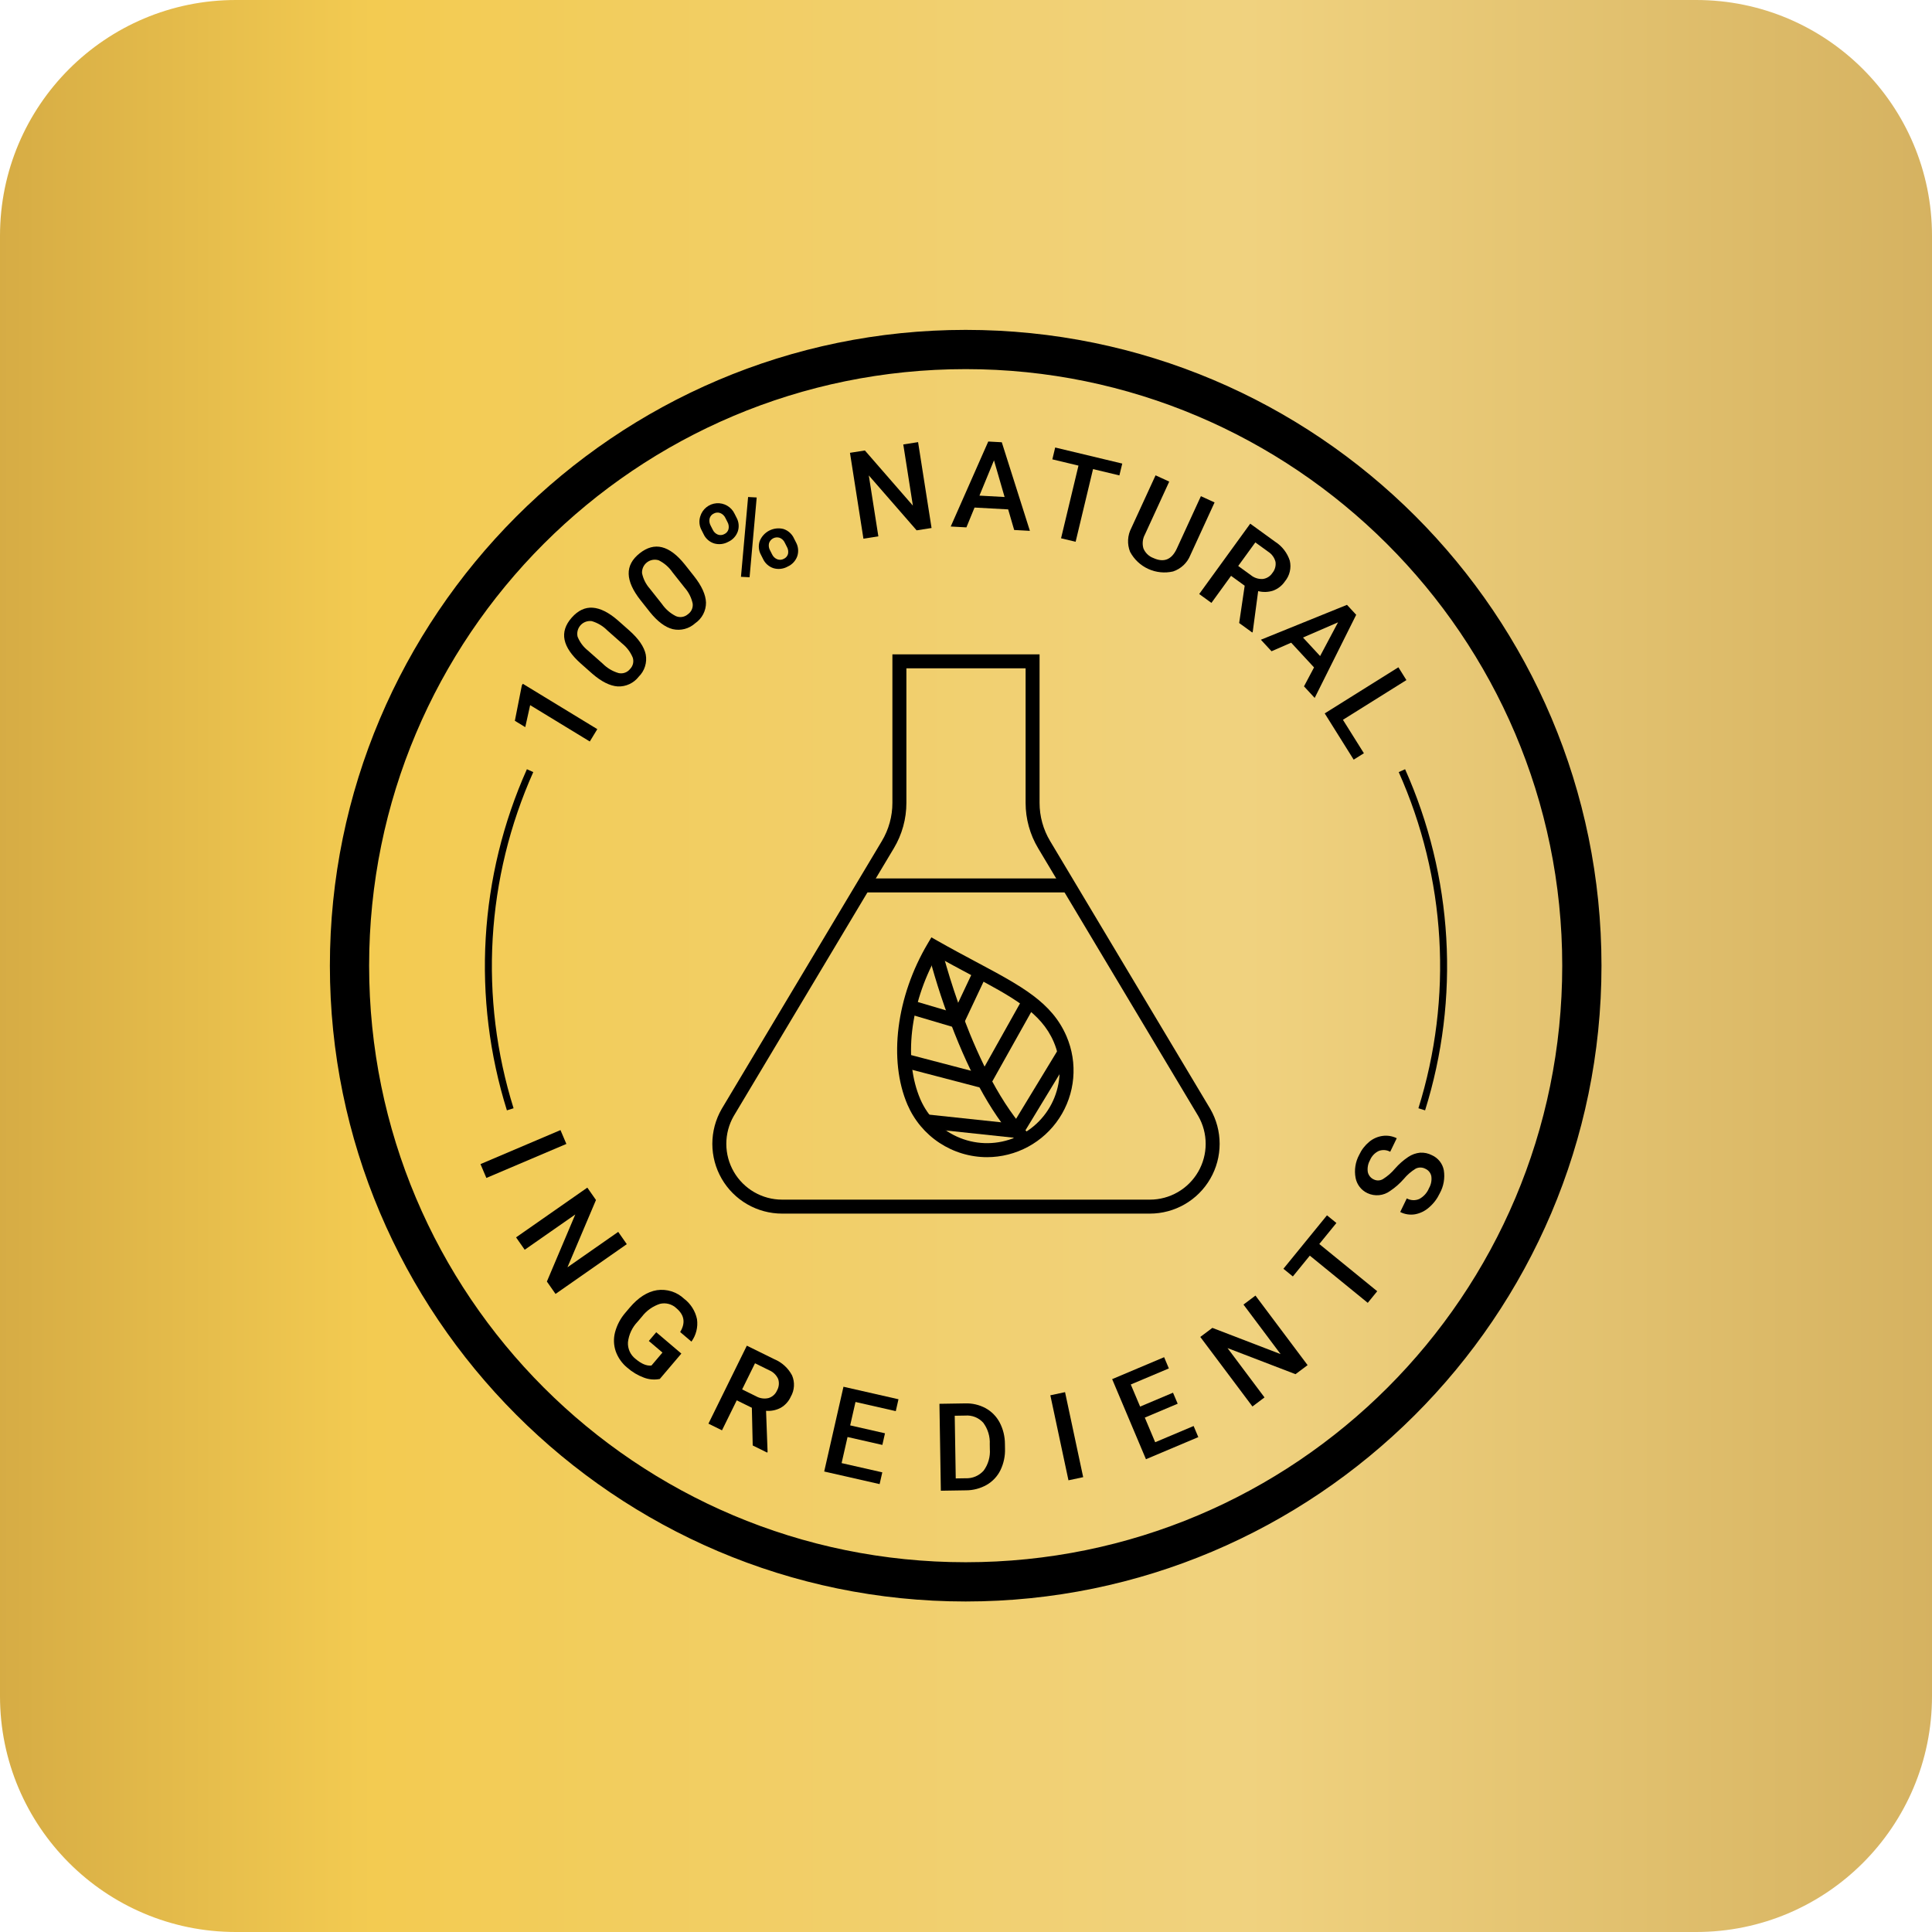 <svg version="1.0" preserveAspectRatio="xMidYMid meet" height="2048" viewBox="0 0 1536 1536" zoomAndPan="magnify" width="2048" xmlns:xlink="http://www.w3.org/1999/xlink" xmlns="http://www.w3.org/2000/svg"><defs><clipPath id="102323eee8"><path clip-rule="nonzero" d="M 240 0 L 1296 0 C 1428.547 0 1536 107.453 1536 240 L 1536 1296 C 1536 1428.547 1428.547 1536 1296 1536 L 240 1536 C 107.453 1536 0 1428.547 0 1296 L 0 240 C 0 107.453 107.453 0 240 0 Z M 240 0"></path></clipPath><clipPath id="1335e0e6bd"><path clip-rule="nonzero" d="M 0 0 L 1536 0 L 1536 1536 L 0 1536 Z M 0 0"></path></clipPath><clipPath id="03de72880f"><path clip-rule="nonzero" d="M 240 0 L 1296 0 C 1428.547 0 1536 107.453 1536 240 L 1536 1296 C 1536 1428.547 1428.547 1536 1296 1536 L 240 1536 C 107.453 1536 0 1428.547 0 1296 L 0 240 C 0 107.453 107.453 0 240 0 Z M 240 0"></path></clipPath><clipPath id="265f1bfd88"><rect height="1536" y="0" width="1536" x="0"></rect></clipPath><clipPath id="4af0a266b8"><path clip-rule="nonzero" d="M 0 187.5 L 0 1348.5 C 0 1452.055 83.945 1536 187.5 1536 L 1348.5 1536 C 1452.055 1536 1536 1452.055 1536 1348.5 L 1536 187.5 C 1536 83.945 1452.055 0 1348.5 0 L 187.5 0 C 83.945 0 0 83.945 0 187.5 Z M 0 187.5"></path></clipPath><linearGradient id="f4a7f02b1b" y2="119.715" gradientUnits="userSpaceOnUse" x2="358.55" y1="119.715" gradientTransform="matrix(6.416, 0, 0, 6.416, -764.471, -0)" x1="119.15"><stop offset="0" stop-color="rgb(83.934%, 67.448%, 26.828%)" stop-opacity="1"></stop><stop offset="0.004" stop-color="rgb(84.166%, 67.697%, 26.929%)" stop-opacity="1"></stop><stop offset="0.008" stop-color="rgb(84.398%, 67.946%, 27.029%)" stop-opacity="1"></stop><stop offset="0.012" stop-color="rgb(84.63%, 68.195%, 27.13%)" stop-opacity="1"></stop><stop offset="0.016" stop-color="rgb(84.862%, 68.443%, 27.231%)" stop-opacity="1"></stop><stop offset="0.02" stop-color="rgb(85.094%, 68.69%, 27.332%)" stop-opacity="1"></stop><stop offset="0.023" stop-color="rgb(85.326%, 68.939%, 27.432%)" stop-opacity="1"></stop><stop offset="0.027" stop-color="rgb(85.558%, 69.188%, 27.533%)" stop-opacity="1"></stop><stop offset="0.031" stop-color="rgb(85.789%, 69.437%, 27.634%)" stop-opacity="1"></stop><stop offset="0.035" stop-color="rgb(86.021%, 69.684%, 27.734%)" stop-opacity="1"></stop><stop offset="0.039" stop-color="rgb(86.253%, 69.933%, 27.835%)" stop-opacity="1"></stop><stop offset="0.043" stop-color="rgb(86.485%, 70.181%, 27.936%)" stop-opacity="1"></stop><stop offset="0.047" stop-color="rgb(86.717%, 70.43%, 28.036%)" stop-opacity="1"></stop><stop offset="0.051" stop-color="rgb(86.949%, 70.679%, 28.137%)" stop-opacity="1"></stop><stop offset="0.055" stop-color="rgb(87.181%, 70.927%, 28.238%)" stop-opacity="1"></stop><stop offset="0.059" stop-color="rgb(87.413%, 71.175%, 28.339%)" stop-opacity="1"></stop><stop offset="0.062" stop-color="rgb(87.645%, 71.423%, 28.439%)" stop-opacity="1"></stop><stop offset="0.066" stop-color="rgb(87.877%, 71.672%, 28.54%)" stop-opacity="1"></stop><stop offset="0.07" stop-color="rgb(88.109%, 71.921%, 28.641%)" stop-opacity="1"></stop><stop offset="0.074" stop-color="rgb(88.341%, 72.169%, 28.741%)" stop-opacity="1"></stop><stop offset="0.078" stop-color="rgb(88.573%, 72.418%, 28.842%)" stop-opacity="1"></stop><stop offset="0.082" stop-color="rgb(88.805%, 72.665%, 28.943%)" stop-opacity="1"></stop><stop offset="0.086" stop-color="rgb(89.037%, 72.914%, 29.044%)" stop-opacity="1"></stop><stop offset="0.09" stop-color="rgb(89.268%, 73.163%, 29.144%)" stop-opacity="1"></stop><stop offset="0.094" stop-color="rgb(89.502%, 73.412%, 29.245%)" stop-opacity="1"></stop><stop offset="0.098" stop-color="rgb(89.734%, 73.659%, 29.346%)" stop-opacity="1"></stop><stop offset="0.102" stop-color="rgb(89.966%, 73.907%, 29.446%)" stop-opacity="1"></stop><stop offset="0.105" stop-color="rgb(90.198%, 74.156%, 29.547%)" stop-opacity="1"></stop><stop offset="0.109" stop-color="rgb(90.43%, 74.405%, 29.648%)" stop-opacity="1"></stop><stop offset="0.113" stop-color="rgb(90.662%, 74.654%, 29.749%)" stop-opacity="1"></stop><stop offset="0.117" stop-color="rgb(90.894%, 74.902%, 29.849%)" stop-opacity="1"></stop><stop offset="0.121" stop-color="rgb(91.125%, 75.15%, 29.95%)" stop-opacity="1"></stop><stop offset="0.125" stop-color="rgb(91.357%, 75.398%, 30.052%)" stop-opacity="1"></stop><stop offset="0.129" stop-color="rgb(91.589%, 75.647%, 30.153%)" stop-opacity="1"></stop><stop offset="0.133" stop-color="rgb(91.821%, 75.896%, 30.254%)" stop-opacity="1"></stop><stop offset="0.137" stop-color="rgb(92.053%, 76.143%, 30.354%)" stop-opacity="1"></stop><stop offset="0.141" stop-color="rgb(92.285%, 76.392%, 30.455%)" stop-opacity="1"></stop><stop offset="0.145" stop-color="rgb(92.517%, 76.64%, 30.556%)" stop-opacity="1"></stop><stop offset="0.148" stop-color="rgb(92.749%, 76.889%, 30.656%)" stop-opacity="1"></stop><stop offset="0.152" stop-color="rgb(92.981%, 77.138%, 30.757%)" stop-opacity="1"></stop><stop offset="0.156" stop-color="rgb(93.213%, 77.386%, 30.858%)" stop-opacity="1"></stop><stop offset="0.16" stop-color="rgb(93.445%, 77.634%, 30.959%)" stop-opacity="1"></stop><stop offset="0.164" stop-color="rgb(93.677%, 77.882%, 31.059%)" stop-opacity="1"></stop><stop offset="0.168" stop-color="rgb(93.909%, 78.131%, 31.16%)" stop-opacity="1"></stop><stop offset="0.172" stop-color="rgb(94.141%, 78.38%, 31.261%)" stop-opacity="1"></stop><stop offset="0.176" stop-color="rgb(94.373%, 78.627%, 31.361%)" stop-opacity="1"></stop><stop offset="0.18" stop-color="rgb(94.604%, 78.876%, 31.462%)" stop-opacity="1"></stop><stop offset="0.184" stop-color="rgb(94.836%, 79.124%, 31.563%)" stop-opacity="1"></stop><stop offset="0.188" stop-color="rgb(95.068%, 79.373%, 31.664%)" stop-opacity="1"></stop><stop offset="0.195" stop-color="rgb(95.174%, 79.503%, 31.793%)" stop-opacity="1"></stop><stop offset="0.203" stop-color="rgb(95.268%, 79.657%, 32.079%)" stop-opacity="1"></stop><stop offset="0.211" stop-color="rgb(95.247%, 79.704%, 32.391%)" stop-opacity="1"></stop><stop offset="0.219" stop-color="rgb(95.227%, 79.752%, 32.704%)" stop-opacity="1"></stop><stop offset="0.227" stop-color="rgb(95.207%, 79.8%, 33.017%)" stop-opacity="1"></stop><stop offset="0.234" stop-color="rgb(95.187%, 79.848%, 33.33%)" stop-opacity="1"></stop><stop offset="0.242" stop-color="rgb(95.166%, 79.895%, 33.643%)" stop-opacity="1"></stop><stop offset="0.25" stop-color="rgb(95.146%, 79.942%, 33.955%)" stop-opacity="1"></stop><stop offset="0.258" stop-color="rgb(95.126%, 79.99%, 34.268%)" stop-opacity="1"></stop><stop offset="0.266" stop-color="rgb(95.105%, 80.037%, 34.579%)" stop-opacity="1"></stop><stop offset="0.273" stop-color="rgb(95.085%, 80.084%, 34.892%)" stop-opacity="1"></stop><stop offset="0.281" stop-color="rgb(95.065%, 80.132%, 35.205%)" stop-opacity="1"></stop><stop offset="0.289" stop-color="rgb(95.045%, 80.179%, 35.518%)" stop-opacity="1"></stop><stop offset="0.297" stop-color="rgb(95.024%, 80.228%, 35.831%)" stop-opacity="1"></stop><stop offset="0.305" stop-color="rgb(95.004%, 80.275%, 36.143%)" stop-opacity="1"></stop><stop offset="0.312" stop-color="rgb(94.984%, 80.322%, 36.456%)" stop-opacity="1"></stop><stop offset="0.32" stop-color="rgb(94.963%, 80.37%, 36.769%)" stop-opacity="1"></stop><stop offset="0.328" stop-color="rgb(94.943%, 80.417%, 37.082%)" stop-opacity="1"></stop><stop offset="0.336" stop-color="rgb(94.923%, 80.464%, 37.393%)" stop-opacity="1"></stop><stop offset="0.344" stop-color="rgb(94.904%, 80.511%, 37.706%)" stop-opacity="1"></stop><stop offset="0.352" stop-color="rgb(94.882%, 80.559%, 38.019%)" stop-opacity="1"></stop><stop offset="0.359" stop-color="rgb(94.862%, 80.608%, 38.332%)" stop-opacity="1"></stop><stop offset="0.367" stop-color="rgb(94.843%, 80.655%, 38.644%)" stop-opacity="1"></stop><stop offset="0.375" stop-color="rgb(94.821%, 80.702%, 38.957%)" stop-opacity="1"></stop><stop offset="0.383" stop-color="rgb(94.801%, 80.75%, 39.27%)" stop-opacity="1"></stop><stop offset="0.391" stop-color="rgb(94.781%, 80.797%, 39.583%)" stop-opacity="1"></stop><stop offset="0.398" stop-color="rgb(94.762%, 80.844%, 39.896%)" stop-opacity="1"></stop><stop offset="0.406" stop-color="rgb(94.74%, 80.891%, 40.207%)" stop-opacity="1"></stop><stop offset="0.414" stop-color="rgb(94.72%, 80.939%, 40.52%)" stop-opacity="1"></stop><stop offset="0.422" stop-color="rgb(94.701%, 80.988%, 40.833%)" stop-opacity="1"></stop><stop offset="0.43" stop-color="rgb(94.679%, 81.035%, 41.145%)" stop-opacity="1"></stop><stop offset="0.438" stop-color="rgb(94.659%, 81.082%, 41.458%)" stop-opacity="1"></stop><stop offset="0.445" stop-color="rgb(94.64%, 81.129%, 41.771%)" stop-opacity="1"></stop><stop offset="0.453" stop-color="rgb(94.62%, 81.177%, 42.084%)" stop-opacity="1"></stop><stop offset="0.461" stop-color="rgb(94.598%, 81.224%, 42.397%)" stop-opacity="1"></stop><stop offset="0.469" stop-color="rgb(94.579%, 81.271%, 42.709%)" stop-opacity="1"></stop><stop offset="0.477" stop-color="rgb(94.559%, 81.319%, 43.021%)" stop-opacity="1"></stop><stop offset="0.484" stop-color="rgb(94.537%, 81.366%, 43.333%)" stop-opacity="1"></stop><stop offset="0.492" stop-color="rgb(94.518%, 81.415%, 43.646%)" stop-opacity="1"></stop><stop offset="0.5" stop-color="rgb(94.498%, 81.462%, 43.959%)" stop-opacity="1"></stop><stop offset="0.508" stop-color="rgb(94.478%, 81.509%, 44.272%)" stop-opacity="1"></stop><stop offset="0.516" stop-color="rgb(94.456%, 81.557%, 44.585%)" stop-opacity="1"></stop><stop offset="0.523" stop-color="rgb(94.437%, 81.604%, 44.897%)" stop-opacity="1"></stop><stop offset="0.531" stop-color="rgb(94.417%, 81.651%, 45.21%)" stop-opacity="1"></stop><stop offset="0.539" stop-color="rgb(94.395%, 81.699%, 45.523%)" stop-opacity="1"></stop><stop offset="0.547" stop-color="rgb(94.376%, 81.746%, 45.834%)" stop-opacity="1"></stop><stop offset="0.555" stop-color="rgb(94.356%, 81.795%, 46.147%)" stop-opacity="1"></stop><stop offset="0.562" stop-color="rgb(94.336%, 81.842%, 46.46%)" stop-opacity="1"></stop><stop offset="0.57" stop-color="rgb(94.315%, 81.889%, 46.773%)" stop-opacity="1"></stop><stop offset="0.578" stop-color="rgb(94.295%, 81.937%, 47.086%)" stop-opacity="1"></stop><stop offset="0.586" stop-color="rgb(94.275%, 81.984%, 47.398%)" stop-opacity="1"></stop><stop offset="0.594" stop-color="rgb(94.254%, 82.031%, 47.711%)" stop-opacity="1"></stop><stop offset="0.602" stop-color="rgb(94.234%, 82.079%, 48.024%)" stop-opacity="1"></stop><stop offset="0.609" stop-color="rgb(94.214%, 82.126%, 48.337%)" stop-opacity="1"></stop><stop offset="0.617" stop-color="rgb(94.193%, 82.175%, 48.648%)" stop-opacity="1"></stop><stop offset="0.625" stop-color="rgb(94.173%, 82.222%, 48.961%)" stop-opacity="1"></stop><stop offset="0.633" stop-color="rgb(94.153%, 82.269%, 49.274%)" stop-opacity="1"></stop><stop offset="0.641" stop-color="rgb(94.133%, 82.317%, 49.586%)" stop-opacity="1"></stop><stop offset="0.648" stop-color="rgb(94.026%, 82.231%, 49.663%)" stop-opacity="1"></stop><stop offset="0.656" stop-color="rgb(93.814%, 81.985%, 49.452%)" stop-opacity="1"></stop><stop offset="0.664" stop-color="rgb(93.584%, 81.711%, 49.19%)" stop-opacity="1"></stop><stop offset="0.672" stop-color="rgb(93.353%, 81.436%, 48.927%)" stop-opacity="1"></stop><stop offset="0.68" stop-color="rgb(93.123%, 81.16%, 48.666%)" stop-opacity="1"></stop><stop offset="0.688" stop-color="rgb(92.892%, 80.885%, 48.404%)" stop-opacity="1"></stop><stop offset="0.695" stop-color="rgb(92.662%, 80.611%, 48.141%)" stop-opacity="1"></stop><stop offset="0.703" stop-color="rgb(92.432%, 80.336%, 47.879%)" stop-opacity="1"></stop><stop offset="0.711" stop-color="rgb(92.201%, 80.06%, 47.617%)" stop-opacity="1"></stop><stop offset="0.719" stop-color="rgb(91.971%, 79.785%, 47.354%)" stop-opacity="1"></stop><stop offset="0.727" stop-color="rgb(91.742%, 79.51%, 47.093%)" stop-opacity="1"></stop><stop offset="0.734" stop-color="rgb(91.512%, 79.236%, 46.831%)" stop-opacity="1"></stop><stop offset="0.742" stop-color="rgb(91.281%, 78.961%, 46.568%)" stop-opacity="1"></stop><stop offset="0.75" stop-color="rgb(91.051%, 78.685%, 46.306%)" stop-opacity="1"></stop><stop offset="0.758" stop-color="rgb(90.82%, 78.41%, 46.043%)" stop-opacity="1"></stop><stop offset="0.766" stop-color="rgb(90.59%, 78.136%, 45.781%)" stop-opacity="1"></stop><stop offset="0.773" stop-color="rgb(90.359%, 77.861%, 45.52%)" stop-opacity="1"></stop><stop offset="0.781" stop-color="rgb(90.129%, 77.585%, 45.258%)" stop-opacity="1"></stop><stop offset="0.789" stop-color="rgb(89.899%, 77.31%, 44.995%)" stop-opacity="1"></stop><stop offset="0.797" stop-color="rgb(89.668%, 77.036%, 44.733%)" stop-opacity="1"></stop><stop offset="0.805" stop-color="rgb(89.438%, 76.761%, 44.47%)" stop-opacity="1"></stop><stop offset="0.812" stop-color="rgb(89.207%, 76.486%, 44.208%)" stop-opacity="1"></stop><stop offset="0.82" stop-color="rgb(88.977%, 76.21%, 43.947%)" stop-opacity="1"></stop><stop offset="0.828" stop-color="rgb(88.747%, 75.935%, 43.684%)" stop-opacity="1"></stop><stop offset="0.836" stop-color="rgb(88.516%, 75.661%, 43.422%)" stop-opacity="1"></stop><stop offset="0.844" stop-color="rgb(88.287%, 75.386%, 43.159%)" stop-opacity="1"></stop><stop offset="0.852" stop-color="rgb(88.057%, 75.11%, 42.897%)" stop-opacity="1"></stop><stop offset="0.859" stop-color="rgb(87.827%, 74.835%, 42.635%)" stop-opacity="1"></stop><stop offset="0.867" stop-color="rgb(87.596%, 74.561%, 42.374%)" stop-opacity="1"></stop><stop offset="0.875" stop-color="rgb(87.366%, 74.286%, 42.111%)" stop-opacity="1"></stop><stop offset="0.883" stop-color="rgb(87.135%, 74.01%, 41.849%)" stop-opacity="1"></stop><stop offset="0.891" stop-color="rgb(86.905%, 73.735%, 41.586%)" stop-opacity="1"></stop><stop offset="0.898" stop-color="rgb(86.674%, 73.46%, 41.324%)" stop-opacity="1"></stop><stop offset="0.906" stop-color="rgb(86.444%, 73.186%, 41.063%)" stop-opacity="1"></stop><stop offset="0.914" stop-color="rgb(86.214%, 72.911%, 40.8%)" stop-opacity="1"></stop><stop offset="0.922" stop-color="rgb(85.983%, 72.635%, 40.538%)" stop-opacity="1"></stop><stop offset="0.93" stop-color="rgb(85.753%, 72.36%, 40.276%)" stop-opacity="1"></stop><stop offset="0.938" stop-color="rgb(85.522%, 72.086%, 40.013%)" stop-opacity="1"></stop><stop offset="0.945" stop-color="rgb(85.292%, 71.811%, 39.751%)" stop-opacity="1"></stop><stop offset="0.953" stop-color="rgb(85.062%, 71.535%, 39.49%)" stop-opacity="1"></stop><stop offset="0.961" stop-color="rgb(84.831%, 71.26%, 39.227%)" stop-opacity="1"></stop><stop offset="0.969" stop-color="rgb(84.602%, 70.985%, 38.965%)" stop-opacity="1"></stop><stop offset="0.977" stop-color="rgb(84.372%, 70.711%, 38.702%)" stop-opacity="1"></stop><stop offset="0.984" stop-color="rgb(84.142%, 70.436%, 38.44%)" stop-opacity="1"></stop><stop offset="0.992" stop-color="rgb(83.911%, 70.16%, 38.177%)" stop-opacity="1"></stop><stop offset="1" stop-color="rgb(83.681%, 69.885%, 37.917%)" stop-opacity="1"></stop></linearGradient><clipPath id="5ce7c9fa52"><path clip-rule="nonzero" d="M 0.266 0.266 L 1011.23 0.266 L 1011.23 1011.23 L 0.266 1011.23 Z M 0.266 0.266"></path></clipPath><clipPath id="753c19f445"><path clip-rule="nonzero" d="M 484 853 L 538 853 L 538 922.809 L 484 922.809 Z M 484 853"></path></clipPath><clipPath id="6de779e720"><rect height="1013" y="0" width="1013" x="0"></rect></clipPath></defs><g clip-path="url(#102323eee8)"><g transform="matrix(1, 0, 0, 1, 0, -0)"><g clip-path="url(#265f1bfd88)"><g clip-path="url(#1335e0e6bd)"><g clip-path="url(#03de72880f)"><rect fill-opacity="1" y="-337.92" height="2211.84" fill="#fbd482" width="2211.84" x="-337.92"></rect></g></g></g></g></g><g clip-path="url(#4af0a266b8)"><rect height="1843.2" y="-153.6" width="1843.2" fill="url(#f4a7f02b1b)" x="-153.6"></rect></g><g transform="matrix(1, 0, 0, 1, 262, 262)"><g clip-path="url(#6de779e720)"><g clip-path="url(#5ce7c9fa52)"><path fill-rule="nonzero" fill-opacity="1" d="M 505.746 1011.23 C 226.484 1011.23 0.266 783.449 0.266 505.746 C 0.266 228.043 226.484 0.266 505.746 0.266 C 785.012 0.266 1011.23 226.484 1011.23 505.746 C 1011.23 785.012 783.449 1011.23 505.746 1011.23 Z M 505.746 31.465 C 243.645 31.465 31.465 243.645 31.465 505.746 C 31.465 767.848 243.645 980.027 505.746 980.027 C 767.848 980.027 980.027 767.848 980.027 505.746 C 980.027 243.645 766.289 31.465 505.746 31.465 Z M 505.746 31.465" fill="#000000"></path></g><path fill-rule="nonzero" fill-opacity="1" d="M 212.879 317.691 L 206.906 327.504 L 159.484 298.617 L 155.598 316.098 L 147.328 311.059 L 152.883 282.875 L 153.648 281.617 Z M 212.879 317.691" fill="#000000"></path><path fill-rule="nonzero" fill-opacity="1" d="M 238.238 239.191 C 245.68 245.777 250.059 252.133 251.375 258.262 C 251.676 259.855 251.777 261.461 251.684 263.078 C 251.586 264.695 251.297 266.277 250.809 267.824 C 250.324 269.371 249.656 270.832 248.809 272.215 C 247.961 273.598 246.957 274.855 245.801 275.988 C 244.82 277.258 243.707 278.391 242.453 279.391 C 241.199 280.391 239.848 281.227 238.395 281.902 C 236.941 282.578 235.426 283.07 233.855 283.379 C 232.281 283.688 230.695 283.805 229.094 283.734 C 222.906 283.305 216.164 279.93 208.875 273.605 L 199.914 265.68 C 192.473 259.098 188.121 252.766 186.859 246.691 C 185.602 240.613 187.5 234.719 192.555 229.012 C 197.562 223.344 203.117 220.723 209.219 221.148 C 215.316 221.57 222.008 224.945 229.285 231.27 Z M 220.926 239.277 C 217.414 235.73 213.27 233.242 208.484 231.816 C 208.078 231.762 207.668 231.73 207.258 231.723 C 206.848 231.719 206.438 231.734 206.027 231.777 C 205.621 231.82 205.215 231.891 204.812 231.98 C 204.414 232.074 204.02 232.191 203.633 232.332 C 203.246 232.469 202.871 232.633 202.504 232.82 C 202.137 233.004 201.785 233.211 201.441 233.441 C 201.102 233.668 200.773 233.918 200.465 234.184 C 200.152 234.453 199.859 234.738 199.582 235.043 C 199.305 235.348 199.047 235.668 198.809 236.004 C 198.57 236.336 198.355 236.684 198.16 237.047 C 197.965 237.41 197.789 237.781 197.641 238.164 C 197.488 238.547 197.363 238.934 197.258 239.332 C 197.156 239.73 197.078 240.133 197.023 240.539 C 196.969 240.949 196.938 241.355 196.934 241.77 C 196.93 242.18 196.949 242.59 196.996 242.996 C 197.039 243.406 197.109 243.809 197.203 244.211 C 198.973 248.586 201.703 252.246 205.391 255.191 L 217.121 265.57 C 220.688 269.141 224.887 271.652 229.719 273.102 C 230.559 273.297 231.41 273.371 232.27 273.324 C 233.129 273.277 233.965 273.113 234.781 272.828 C 235.594 272.543 236.352 272.148 237.051 271.648 C 237.754 271.148 238.371 270.562 238.906 269.887 C 239.484 269.301 239.973 268.652 240.371 267.934 C 240.773 267.215 241.066 266.457 241.258 265.66 C 241.445 264.859 241.523 264.051 241.488 263.227 C 241.457 262.406 241.312 261.605 241.055 260.828 C 239.203 256.371 236.391 252.637 232.621 249.621 Z M 220.926 239.277" fill="#000000"></path><path fill-rule="nonzero" fill-opacity="1" d="M 289.715 195.969 C 295.883 203.762 299.074 210.789 299.285 217.051 C 299.301 218.672 299.117 220.27 298.738 221.844 C 298.359 223.422 297.793 224.926 297.043 226.363 C 296.293 227.797 295.379 229.121 294.301 230.332 C 293.223 231.543 292.016 232.605 290.676 233.516 C 289.488 234.594 288.191 235.516 286.781 236.277 C 285.375 237.043 283.895 237.629 282.344 238.035 C 280.793 238.445 279.219 238.66 277.617 238.688 C 276.012 238.715 274.43 238.555 272.867 238.199 C 266.848 236.688 260.805 232.18 254.742 224.668 L 247.32 215.289 C 241.156 207.496 237.988 200.5 237.82 194.297 C 237.652 188.094 240.559 182.629 246.543 177.898 C 252.465 173.203 258.391 171.602 264.316 173.09 C 270.242 174.578 276.234 179.078 282.293 186.59 Z M 272.66 193 C 269.828 188.891 266.184 185.711 261.723 183.465 C 261.332 183.34 260.938 183.234 260.531 183.156 C 260.129 183.078 259.723 183.023 259.312 182.996 C 258.902 182.965 258.492 182.961 258.082 182.98 C 257.672 183 257.266 183.047 256.859 183.113 C 256.453 183.184 256.055 183.277 255.66 183.398 C 255.27 183.516 254.883 183.656 254.508 183.82 C 254.129 183.984 253.766 184.172 253.41 184.383 C 253.059 184.59 252.719 184.82 252.391 185.07 C 252.066 185.32 251.758 185.59 251.465 185.879 C 251.172 186.168 250.895 186.473 250.641 186.793 C 250.383 187.113 250.148 187.449 249.934 187.801 C 249.715 188.148 249.523 188.512 249.352 188.883 C 249.18 189.258 249.031 189.641 248.906 190.031 C 248.781 190.422 248.68 190.82 248.602 191.223 C 248.527 191.629 248.473 192.035 248.445 192.445 C 248.418 192.855 248.414 193.266 248.438 193.676 C 249.41 198.297 251.449 202.379 254.566 205.93 L 264.285 218.211 C 267.164 222.355 270.859 225.566 275.359 227.848 C 276.152 228.188 276.977 228.41 277.832 228.516 C 278.688 228.621 279.539 228.605 280.391 228.469 C 281.238 228.328 282.055 228.078 282.832 227.707 C 283.609 227.34 284.324 226.867 284.969 226.297 C 285.641 225.824 286.234 225.27 286.754 224.633 C 287.273 224 287.699 223.305 288.023 222.551 C 288.352 221.797 288.574 221.016 288.684 220.199 C 288.797 219.387 288.797 218.574 288.684 217.758 C 287.641 213.047 285.531 208.875 282.352 205.246 Z M 272.66 193" fill="#000000"></path><path fill-rule="nonzero" fill-opacity="1" d="M 295.789 159.504 C 294.859 157.824 294.305 156.027 294.125 154.117 C 293.941 152.207 294.145 150.34 294.738 148.516 C 294.949 147.809 295.211 147.121 295.523 146.453 C 295.84 145.789 296.203 145.148 296.613 144.535 C 297.023 143.926 297.477 143.348 297.977 142.805 C 298.473 142.262 299.012 141.758 299.586 141.297 C 300.16 140.832 300.766 140.418 301.402 140.047 C 302.039 139.676 302.699 139.355 303.383 139.082 C 304.07 138.812 304.773 138.594 305.492 138.43 C 306.207 138.266 306.934 138.156 307.672 138.102 C 308.406 138.043 309.141 138.047 309.875 138.102 C 310.609 138.156 311.336 138.266 312.055 138.434 C 312.773 138.598 313.477 138.816 314.16 139.09 C 314.844 139.359 315.508 139.684 316.145 140.055 C 316.781 140.426 317.383 140.844 317.957 141.305 C 318.531 141.766 319.066 142.27 319.566 142.816 C 320.062 143.359 320.516 143.938 320.926 144.547 C 321.336 145.16 321.699 145.801 322.012 146.469 L 323.559 149.523 C 324.48 151.191 325.031 152.977 325.211 154.871 C 325.391 156.77 325.188 158.625 324.598 160.438 C 323.953 162.289 322.969 163.938 321.645 165.387 C 320.32 166.832 318.766 167.961 316.98 168.77 C 315.273 169.715 313.449 170.297 311.512 170.52 C 309.574 170.742 307.668 170.586 305.789 170.055 C 303.902 169.461 302.219 168.508 300.742 167.195 C 299.262 165.879 298.117 164.32 297.309 162.516 Z M 304.629 159.094 C 305.027 159.98 305.574 160.758 306.27 161.434 C 306.965 162.109 307.762 162.629 308.656 163 C 309.512 163.328 310.395 163.457 311.305 163.391 C 312.215 163.324 313.07 163.07 313.867 162.625 C 314.691 162.25 315.391 161.715 315.977 161.023 C 316.559 160.332 316.969 159.551 317.199 158.676 C 317.418 157.703 317.449 156.723 317.297 155.734 C 317.145 154.746 316.82 153.82 316.32 152.957 L 314.75 149.859 C 314.348 148.969 313.797 148.188 313.098 147.508 C 312.398 146.828 311.598 146.301 310.699 145.922 C 309.844 145.59 308.961 145.457 308.047 145.52 C 307.133 145.578 306.277 145.832 305.477 146.277 C 304.645 146.656 303.938 147.195 303.352 147.898 C 302.77 148.602 302.367 149.398 302.145 150.285 C 301.938 151.25 301.914 152.219 302.062 153.195 C 302.215 154.172 302.535 155.09 303.023 155.945 Z M 333.934 196.941 L 327.094 196.578 L 332.762 133.141 L 339.598 133.508 Z M 343.004 179.141 C 342.059 177.453 341.504 175.645 341.332 173.719 C 341.164 171.793 341.395 169.914 342.027 168.09 C 342.387 167.199 342.828 166.348 343.34 165.535 C 343.855 164.723 344.438 163.965 345.09 163.258 C 345.742 162.551 346.449 161.906 347.215 161.328 C 347.98 160.746 348.793 160.238 349.652 159.805 C 350.508 159.371 351.398 159.016 352.316 158.738 C 353.238 158.465 354.176 158.273 355.133 158.164 C 356.086 158.059 357.043 158.035 358.004 158.098 C 358.961 158.164 359.906 158.312 360.84 158.547 C 362.727 159.16 364.406 160.133 365.883 161.461 C 367.359 162.789 368.5 164.359 369.309 166.172 L 370.836 169.176 C 371.75 170.84 372.297 172.617 372.484 174.504 C 372.672 176.391 372.477 178.242 371.906 180.051 C 371.266 181.914 370.281 183.574 368.953 185.031 C 367.625 186.488 366.059 187.617 364.262 188.426 C 362.535 189.398 360.691 190 358.723 190.227 C 356.754 190.453 354.82 190.289 352.922 189.73 C 351.066 189.121 349.41 188.164 347.957 186.859 C 346.504 185.555 345.375 184.012 344.566 182.234 Z M 351.848 178.754 C 352.254 179.637 352.809 180.41 353.512 181.078 C 354.211 181.75 355.016 182.262 355.914 182.625 C 356.77 182.957 357.652 183.094 358.566 183.035 C 359.484 182.977 360.344 182.727 361.148 182.289 C 361.973 181.922 362.68 181.395 363.27 180.707 C 363.859 180.023 364.27 179.242 364.512 178.371 C 364.707 177.395 364.727 176.41 364.559 175.426 C 364.395 174.441 364.059 173.52 363.551 172.656 L 361.945 169.484 C 361.547 168.594 361 167.812 360.297 167.137 C 359.594 166.461 358.793 165.941 357.891 165.582 C 357.469 165.438 357.039 165.34 356.602 165.281 C 356.16 165.227 355.719 165.215 355.277 165.246 C 354.836 165.277 354.402 165.352 353.973 165.473 C 353.547 165.59 353.137 165.75 352.742 165.949 C 352.348 166.148 351.973 166.387 351.625 166.66 C 351.277 166.934 350.961 167.242 350.676 167.578 C 350.387 167.918 350.137 168.281 349.922 168.668 C 349.707 169.055 349.531 169.461 349.398 169.883 C 349.172 170.859 349.133 171.844 349.281 172.836 C 349.43 173.824 349.758 174.754 350.262 175.621 Z M 351.848 178.754" fill="#000000"></path><path fill-rule="nonzero" fill-opacity="1" d="M 478.613 157.777 L 466.75 159.637 L 428.723 115.973 L 436.32 164.41 L 424.457 166.27 L 413.75 98 L 425.613 96.137 L 463.766 139.977 L 456.137 91.352 L 467.906 89.508 Z M 478.613 157.777" fill="#000000"></path><path fill-rule="nonzero" fill-opacity="1" d="M 539.523 142.98 L 512.793 141.52 L 506.324 157.281 L 493.859 156.598 L 523.695 89.023 L 534.453 89.609 L 556.797 160.039 L 544.297 159.355 Z M 516.688 132.035 L 536.684 133.133 L 528.25 103.969 Z M 516.688 132.035" fill="#000000"></path><path fill-rule="nonzero" fill-opacity="1" d="M 627.949 115.965 L 606.996 110.945 L 593.156 168.734 L 581.57 165.957 L 595.422 108.172 L 574.652 103.199 L 576.906 93.781 L 630.23 106.555 Z M 627.949 115.965" fill="#000000"></path><path fill-rule="nonzero" fill-opacity="1" d="M 703.625 137.449 L 684.348 179.414 C 683.742 180.922 682.98 182.344 682.066 183.688 C 681.148 185.027 680.102 186.258 678.922 187.371 C 677.738 188.484 676.449 189.457 675.059 190.293 C 673.664 191.129 672.199 191.805 670.656 192.32 C 669.012 192.699 667.348 192.941 665.66 193.047 C 663.977 193.152 662.293 193.121 660.613 192.949 C 658.934 192.781 657.277 192.473 655.648 192.031 C 654.02 191.59 652.434 191.02 650.898 190.316 C 649.363 189.617 647.895 188.793 646.492 187.852 C 645.09 186.91 643.777 185.859 642.547 184.703 C 641.316 183.543 640.191 182.293 639.168 180.953 C 638.141 179.609 637.234 178.191 636.441 176.699 C 635.836 175.184 635.402 173.621 635.137 172.012 C 634.871 170.398 634.781 168.777 634.867 167.148 C 634.953 165.52 635.215 163.914 635.648 162.344 C 636.082 160.77 636.68 159.258 637.441 157.816 L 656.707 115.895 L 667.574 120.895 L 648.27 162.902 C 647.344 164.594 646.777 166.402 646.562 168.32 C 646.352 170.242 646.512 172.129 647.043 173.984 C 647.766 175.75 648.812 177.301 650.184 178.629 C 651.551 179.957 653.133 180.957 654.918 181.625 C 663.316 185.48 669.547 182.98 673.617 174.125 L 692.758 132.469 Z M 703.625 137.449" fill="#000000"></path><path fill-rule="nonzero" fill-opacity="1" d="M 727.562 203.668 L 716.73 195.809 L 701.125 217.324 L 691.402 210.273 L 731.977 154.332 L 751.648 168.602 C 754.441 170.367 756.848 172.555 758.875 175.16 C 760.902 177.77 762.422 180.645 763.441 183.789 C 763.77 185.211 763.934 186.652 763.934 188.109 C 763.93 189.57 763.762 191.012 763.426 192.43 C 763.094 193.852 762.602 195.215 761.953 196.523 C 761.305 197.832 760.516 199.047 759.586 200.176 C 758.434 201.887 757.043 203.379 755.414 204.652 C 753.785 205.922 752 206.91 750.059 207.613 C 748.148 208.223 746.195 208.555 744.195 208.617 C 742.195 208.676 740.223 208.457 738.285 207.961 L 733.949 240.367 L 733.586 240.867 L 723.176 233.316 Z M 722.414 187.969 L 732.414 195.215 C 733.742 196.309 735.227 197.121 736.863 197.656 C 738.5 198.191 740.18 198.41 741.898 198.312 C 743.469 198.125 744.926 197.613 746.27 196.777 C 747.613 195.945 748.715 194.863 749.578 193.539 C 750.594 192.309 751.316 190.93 751.754 189.398 C 752.188 187.863 752.297 186.309 752.078 184.73 C 751.664 183.066 750.957 181.535 749.957 180.141 C 748.957 178.746 747.734 177.586 746.289 176.66 L 736.031 169.223 Z M 722.414 187.969" fill="#000000"></path><path fill-rule="nonzero" fill-opacity="1" d="M 782.695 268.621 L 764.523 248.961 L 748.906 255.77 L 740.434 246.605 L 808.898 218.867 L 816.215 226.781 L 783.215 292.879 L 774.715 283.676 Z M 773.922 244.863 L 787.531 259.582 L 801.781 232.77 Z M 773.922 244.863" fill="#000000"></path><path fill-rule="nonzero" fill-opacity="1" d="M 805.676 310.266 L 822.34 336.855 L 814.215 341.945 L 791.191 305.172 L 849.766 268.512 L 856.137 278.691 Z M 805.676 310.266" fill="#000000"></path><path fill-rule="nonzero" fill-opacity="1" d="M 124.68 674.508 L 120 663.5 L 183.598 636.457 L 188.281 647.465 Z M 124.68 674.508" fill="#000000"></path><path fill-rule="nonzero" fill-opacity="1" d="M 179.668 766.715 L 172.793 756.867 L 195.367 703.543 L 155.164 731.594 L 148.289 721.746 L 204.945 682.195 L 211.82 692.043 L 189.145 745.547 L 229.504 717.379 L 236.324 727.148 Z M 179.668 766.715" fill="#000000"></path><path fill-rule="nonzero" fill-opacity="1" d="M 262.559 834.316 C 260.43 834.738 258.285 834.855 256.121 834.668 C 253.961 834.484 251.867 834.004 249.844 833.223 C 244.984 831.406 240.609 828.785 236.711 825.363 C 234.625 823.66 232.805 821.707 231.25 819.504 C 229.691 817.305 228.461 814.938 227.547 812.402 C 226.699 809.941 226.227 807.406 226.133 804.805 C 226.039 802.203 226.324 799.645 226.992 797.129 C 228.555 791.344 231.289 786.184 235.199 781.648 L 238.703 777.523 C 245.469 769.562 252.656 764.969 260.266 763.738 C 262.215 763.453 264.168 763.391 266.129 763.547 C 268.09 763.703 270.008 764.078 271.887 764.672 C 273.762 765.266 275.547 766.062 277.242 767.059 C 278.938 768.059 280.5 769.234 281.93 770.586 C 284.551 772.59 286.738 774.988 288.496 777.781 C 290.254 780.574 291.473 783.582 292.145 786.812 C 292.363 788.371 292.43 789.934 292.344 791.504 C 292.262 793.074 292.031 794.621 291.652 796.148 C 291.273 797.676 290.75 799.148 290.09 800.578 C 289.43 802.004 288.637 803.355 287.715 804.629 L 278.75 797.004 C 283.125 789.801 282.145 783.508 275.801 778.121 C 274.945 777.301 273.996 776.602 272.965 776.023 C 271.93 775.441 270.84 774.996 269.695 774.688 C 268.551 774.383 267.383 774.219 266.199 774.203 C 265.012 774.188 263.844 774.32 262.691 774.598 C 259.84 775.527 257.191 776.859 254.742 778.598 C 252.297 780.332 250.16 782.391 248.34 784.773 L 244.902 788.82 C 242.766 791.043 241.043 793.551 239.73 796.34 C 238.422 799.129 237.59 802.059 237.242 805.121 C 237.168 806.383 237.246 807.633 237.477 808.875 C 237.707 810.121 238.086 811.316 238.605 812.469 C 239.129 813.617 239.781 814.691 240.566 815.684 C 241.348 816.676 242.238 817.559 243.234 818.336 C 247.914 822.312 252.141 824.078 255.922 823.637 L 264.684 813.328 L 253.836 804.109 L 259.734 797.168 L 279.695 814.137 Z M 262.559 834.316" fill="#000000"></path><path fill-rule="nonzero" fill-opacity="1" d="M 335.75 857.219 L 323.742 851.305 L 312 875.152 L 301.23 869.848 L 331.758 807.852 L 353.559 818.586 C 356.609 819.852 359.352 821.598 361.793 823.828 C 364.23 826.055 366.215 828.633 367.75 831.559 C 368.316 832.902 368.723 834.297 368.969 835.734 C 369.215 837.176 369.293 838.625 369.203 840.082 C 369.113 841.539 368.859 842.969 368.441 844.367 C 368.023 845.766 367.449 847.102 366.723 848.367 C 365.875 850.25 364.758 851.957 363.367 853.484 C 361.977 855.012 360.387 856.285 358.59 857.309 C 356.812 858.23 354.945 858.895 352.98 859.289 C 351.02 859.688 349.039 859.805 347.043 859.645 L 348.254 892.316 L 347.973 892.871 L 336.434 887.191 Z M 328.02 842.617 L 339.09 848.074 C 340.586 848.926 342.188 849.477 343.891 849.723 C 345.594 849.973 347.281 849.906 348.961 849.52 C 350.477 849.07 351.828 848.32 353.012 847.27 C 354.195 846.219 355.102 844.965 355.73 843.512 C 356.52 842.129 357 840.648 357.164 839.062 C 357.332 837.48 357.176 835.93 356.691 834.41 C 356 832.84 355.047 831.453 353.824 830.25 C 352.602 829.043 351.203 828.109 349.621 827.441 L 338.254 821.844 Z M 328.02 842.617" fill="#000000"></path><path fill-rule="nonzero" fill-opacity="1" d="M 439.5 886.766 L 411.824 880.473 L 407.102 901.207 L 439.453 908.562 L 437.324 917.914 L 393.266 907.895 L 408.586 840.508 L 452.32 850.453 L 450.176 859.895 L 418.148 852.617 L 413.918 871.223 L 441.594 877.516 Z M 439.5 886.766" fill="#000000"></path><g clip-path="url(#753c19f445)"><path fill-rule="nonzero" fill-opacity="1" d="M 486 923.168 L 484.887 854.07 L 505.293 853.742 C 508.133 853.641 510.938 853.918 513.707 854.562 C 516.473 855.211 519.109 856.211 521.609 857.559 C 523.988 858.875 526.129 860.5 528.031 862.441 C 529.938 864.383 531.52 866.555 532.785 868.961 C 534.164 871.602 535.207 874.371 535.91 877.266 C 536.613 880.16 536.961 883.098 536.953 886.078 L 537.008 889.539 C 537.121 892.539 536.867 895.504 536.246 898.438 C 535.629 901.375 534.668 904.191 533.355 906.891 C 532.148 909.336 530.609 911.551 528.738 913.539 C 526.871 915.523 524.754 917.195 522.387 918.555 C 519.867 919.973 517.207 921.047 514.406 921.777 C 511.605 922.508 508.762 922.867 505.867 922.859 Z M 497.039 863.559 L 497.848 913.387 L 505.68 913.262 C 507.031 913.324 508.375 913.234 509.711 912.992 C 511.043 912.754 512.332 912.367 513.582 911.836 C 514.828 911.305 516 910.641 517.098 909.844 C 518.195 909.047 519.188 908.141 520.082 907.121 C 521.879 904.656 523.195 901.957 524.031 899.027 C 524.871 896.094 525.176 893.109 524.953 890.066 L 524.895 886.223 C 525.051 883.16 524.688 880.16 523.801 877.223 C 522.91 874.289 521.555 871.586 519.727 869.125 C 518.836 868.133 517.844 867.254 516.75 866.488 C 515.656 865.727 514.488 865.098 513.25 864.602 C 512.012 864.105 510.73 863.762 509.414 863.562 C 508.094 863.363 506.77 863.316 505.438 863.422 Z M 497.039 863.559" fill="#000000"></path></g><path fill-rule="nonzero" fill-opacity="1" d="M 599.16 912.387 L 587.461 914.887 L 573.055 847.301 L 584.75 844.801 Z M 599.16 912.387" fill="#000000"></path><path fill-rule="nonzero" fill-opacity="1" d="M 674.297 853.996 L 648.148 865.031 L 656.414 884.621 L 686.965 871.723 L 690.695 880.555 L 649.066 898.125 L 622.195 834.457 L 663.516 817.016 L 667.281 825.938 L 637.008 838.711 L 644.43 856.289 L 670.578 845.25 Z M 674.297 853.996" fill="#000000"></path><path fill-rule="nonzero" fill-opacity="1" d="M 777.578 823.324 L 767.973 830.516 L 713.918 809.762 L 743.324 848.992 L 733.73 856.203 L 692.266 800.91 L 701.875 793.707 L 756.121 814.559 L 726.602 775.176 L 736.129 768.027 Z M 777.578 823.324" fill="#000000"></path><path fill-rule="nonzero" fill-opacity="1" d="M 800.484 710.324 L 786.875 727.027 L 832.938 764.566 L 825.41 773.801 L 779.348 736.262 L 765.855 752.816 L 758.355 746.707 L 792.988 704.215 Z M 800.484 710.324" fill="#000000"></path><path fill-rule="nonzero" fill-opacity="1" d="M 871.285 667.258 C 870.695 666.934 870.078 666.684 869.426 666.508 C 868.777 666.332 868.117 666.238 867.445 666.223 C 866.773 666.207 866.109 666.273 865.453 666.418 C 864.797 666.562 864.168 666.781 863.566 667.078 C 859.938 669.301 856.762 672.043 854.043 675.312 C 850.848 678.957 847.234 682.129 843.211 684.832 C 841.926 685.777 840.535 686.535 839.047 687.105 C 837.555 687.676 836.016 688.039 834.426 688.195 C 832.84 688.348 831.258 688.289 829.684 688.016 C 828.113 687.746 826.602 687.27 825.16 686.59 C 823.949 686.023 822.824 685.324 821.777 684.492 C 820.734 683.66 819.805 682.715 818.984 681.66 C 818.164 680.609 817.48 679.473 816.934 678.254 C 816.383 677.039 815.984 675.773 815.734 674.461 C 815.145 671.344 815.09 668.219 815.578 665.082 C 816.062 661.945 817.062 658.98 818.574 656.191 C 820.457 652.117 823.125 648.645 826.574 645.77 C 828.098 644.504 829.766 643.473 831.582 642.676 C 833.398 641.879 835.285 641.348 837.25 641.082 C 839.168 640.824 841.082 640.852 842.992 641.164 C 844.902 641.48 846.727 642.066 848.461 642.926 L 843.25 653.691 C 841.855 652.918 840.359 652.477 838.77 652.367 C 837.176 652.254 835.637 652.484 834.145 653.051 C 832.559 653.805 831.164 654.816 829.957 656.094 C 828.754 657.371 827.82 658.824 827.16 660.453 C 826.367 661.867 825.82 663.375 825.527 664.969 C 825.23 666.566 825.203 668.168 825.441 669.773 C 825.582 670.434 825.793 671.066 826.086 671.676 C 826.375 672.281 826.734 672.848 827.164 673.367 C 827.59 673.891 828.074 674.352 828.613 674.758 C 829.152 675.16 829.73 675.496 830.352 675.762 C 830.922 676.031 831.516 676.227 832.137 676.348 C 832.754 676.469 833.379 676.512 834.012 676.477 C 834.641 676.445 835.258 676.332 835.859 676.141 C 836.465 675.953 837.031 675.691 837.57 675.363 C 841.168 673.102 844.332 670.344 847.059 667.09 C 850.168 663.527 853.684 660.43 857.613 657.805 C 860.48 655.887 863.625 654.758 867.055 654.414 C 870.352 654.238 873.465 654.902 876.398 656.41 C 877.613 656.949 878.746 657.625 879.793 658.438 C 880.844 659.25 881.781 660.176 882.609 661.215 C 883.434 662.254 884.125 663.379 884.676 664.586 C 885.23 665.793 885.633 667.047 885.879 668.352 C 886.383 671.512 886.355 674.668 885.801 677.816 C 885.246 680.969 884.195 683.941 882.645 686.742 C 880.605 691.078 877.766 694.812 874.137 697.941 C 872.559 699.344 870.824 700.508 868.93 701.438 C 867.035 702.363 865.051 703.02 862.977 703.402 C 860.969 703.734 858.957 703.742 856.945 703.43 C 854.934 703.121 853.02 702.504 851.203 701.578 L 856.438 690.773 C 857.188 691.188 857.977 691.516 858.805 691.75 C 859.629 691.984 860.473 692.121 861.332 692.16 C 862.188 692.203 863.039 692.145 863.887 691.988 C 864.73 691.832 865.547 691.582 866.336 691.238 C 868.098 690.301 869.645 689.09 870.98 687.605 C 872.316 686.121 873.359 684.457 874.109 682.605 C 874.945 681.156 875.52 679.613 875.832 677.969 C 876.145 676.324 876.18 674.676 875.934 673.02 C 875.66 671.746 875.113 670.598 874.297 669.586 C 873.477 668.57 872.473 667.793 871.285 667.258 Z M 871.285 667.258" fill="#000000"></path><path fill-rule="nonzero" fill-opacity="1" d="M 870.984 620.766 L 865.684 619.102 C 869.09 608.211 872 597.191 874.406 586.035 C 876.816 574.883 878.719 563.645 880.109 552.32 C 881.504 540.996 882.379 529.633 882.746 518.227 C 883.109 506.824 882.957 495.426 882.289 484.035 C 881.621 472.648 880.441 461.309 878.75 450.027 C 877.055 438.742 874.855 427.559 872.152 416.473 C 869.445 405.391 866.246 394.449 862.551 383.656 C 858.855 372.859 854.68 362.254 850.027 351.836 L 855.094 349.562 C 859.816 360.133 864.055 370.895 867.801 381.848 C 871.551 392.805 874.801 403.902 877.547 415.152 C 880.289 426.398 882.523 437.75 884.242 449.199 C 885.961 460.648 887.156 472.152 887.836 483.711 C 888.512 495.27 888.664 506.836 888.297 518.406 C 887.926 529.98 887.035 541.512 885.621 553.004 C 884.211 564.496 882.281 575.898 879.836 587.215 C 877.391 598.531 874.441 609.715 870.984 620.766 Z M 870.984 620.766" fill="#000000"></path><path fill-rule="nonzero" fill-opacity="1" d="M 141.004 620.766 C 137.547 609.715 134.598 598.531 132.152 587.215 C 129.707 575.898 127.777 564.492 126.367 553 C 124.953 541.508 124.062 529.977 123.691 518.406 C 123.324 506.832 123.477 495.266 124.156 483.707 C 124.832 472.148 126.031 460.645 127.75 449.195 C 129.469 437.746 131.699 426.395 134.445 415.148 C 137.191 403.898 140.438 392.797 144.188 381.844 C 147.938 370.891 152.176 360.129 156.898 349.559 L 161.965 351.836 C 157.309 362.25 153.137 372.855 149.441 383.652 C 145.746 394.449 142.543 405.387 139.84 416.473 C 137.133 427.555 134.934 438.742 133.242 450.023 C 131.547 461.309 130.367 472.645 129.699 484.035 C 129.031 495.426 128.879 506.824 129.246 518.227 C 129.609 529.633 130.488 540.996 131.879 552.32 C 133.27 563.645 135.172 574.883 137.582 586.035 C 139.988 597.188 142.898 608.211 146.305 619.102 Z M 141.004 620.766" fill="#000000"></path><path fill-rule="nonzero" fill-opacity="1" d="M 522.734 657.988 C 521.062 657.988 519.395 657.926 517.727 657.801 C 516.059 657.676 514.398 657.492 512.746 657.246 C 511.09 657.004 509.449 656.699 507.816 656.332 C 506.184 655.969 504.566 655.547 502.969 655.066 C 501.367 654.582 499.785 654.043 498.223 653.445 C 496.66 652.852 495.125 652.199 493.609 651.488 C 492.094 650.781 490.609 650.02 489.148 649.203 C 487.691 648.387 486.262 647.516 484.867 646.598 C 483.473 645.676 482.109 644.707 480.785 643.688 C 479.461 642.668 478.172 641.602 476.926 640.488 C 475.68 639.375 474.473 638.219 473.309 637.02 C 472.145 635.816 471.027 634.574 469.953 633.293 C 468.879 632.012 467.855 630.691 466.879 629.336 C 465.898 627.98 464.973 626.59 464.098 625.164 C 463.219 623.742 462.395 622.289 461.625 620.805 C 460.855 619.32 460.141 617.812 459.477 616.277 C 444.18 580.641 450.555 530.25 475.711 487.898 L 478.488 483.219 L 483.211 485.902 C 494.406 492.254 504.934 497.871 514.223 502.824 C 550.41 522.133 574.32 534.887 585.953 561.98 C 586.508 563.281 587.027 564.602 587.5 565.938 C 587.977 567.27 588.414 568.617 588.805 569.98 C 589.199 571.34 589.547 572.715 589.855 574.098 C 590.164 575.48 590.43 576.871 590.652 578.27 C 590.875 579.668 591.055 581.074 591.191 582.484 C 591.324 583.895 591.418 585.309 591.465 586.723 C 591.516 588.141 591.52 589.555 591.48 590.973 C 591.441 592.387 591.359 593.801 591.234 595.215 C 591.109 596.625 590.938 598.031 590.727 599.43 C 590.512 600.832 590.258 602.227 589.961 603.609 C 589.66 604.996 589.32 606.371 588.938 607.734 C 588.551 609.098 588.129 610.449 587.66 611.785 C 587.195 613.125 586.688 614.445 586.137 615.754 C 585.59 617.059 585 618.348 584.375 619.617 C 583.746 620.887 583.078 622.137 582.375 623.367 C 581.668 624.598 580.926 625.801 580.148 626.984 C 579.367 628.168 578.555 629.328 577.703 630.461 C 576.852 631.594 575.969 632.699 575.047 633.777 C 574.129 634.855 573.18 635.906 572.195 636.926 C 571.211 637.945 570.195 638.934 569.152 639.891 C 568.105 640.848 567.035 641.77 565.934 642.66 C 564.832 643.551 563.703 644.41 562.547 645.23 C 561.395 646.051 560.215 646.836 559.012 647.586 C 557.809 648.336 556.582 649.043 555.336 649.719 C 554.09 650.391 552.824 651.023 551.539 651.621 C 550.254 652.215 548.949 652.77 547.629 653.285 C 546.309 653.801 544.973 654.273 543.625 654.703 C 542.277 655.137 540.914 655.527 539.539 655.875 C 538.168 656.223 536.785 656.531 535.391 656.793 C 534 657.055 532.602 657.277 531.195 657.453 C 529.789 657.629 528.379 657.762 526.965 657.852 C 525.551 657.941 524.137 657.988 522.719 657.988 Z M 482.566 498.281 C 461.406 536.625 456.297 580.699 469.688 611.895 C 470.434 613.629 471.262 615.328 472.176 616.98 C 473.086 618.637 474.078 620.242 475.148 621.801 C 476.219 623.359 477.363 624.863 478.578 626.309 C 479.797 627.754 481.082 629.137 482.438 630.457 C 483.789 631.773 485.203 633.023 486.68 634.207 C 488.156 635.387 489.688 636.492 491.273 637.52 C 492.859 638.551 494.488 639.5 496.168 640.371 C 497.848 641.242 499.562 642.027 501.32 642.727 C 503.074 643.43 504.859 644.043 506.676 644.566 C 508.492 645.094 510.328 645.527 512.188 645.871 C 514.047 646.219 515.918 646.473 517.801 646.633 C 519.684 646.793 521.57 646.863 523.461 646.84 C 525.352 646.812 527.234 646.699 529.113 646.488 C 530.992 646.277 532.855 645.977 534.703 645.586 C 536.555 645.195 538.379 644.711 540.18 644.141 C 541.98 643.566 543.75 642.91 545.488 642.164 C 547.227 641.418 548.922 640.59 550.578 639.676 C 552.234 638.766 553.84 637.773 555.398 636.703 C 556.957 635.633 558.457 634.488 559.902 633.273 C 561.348 632.055 562.73 630.77 564.051 629.414 C 565.371 628.062 566.621 626.645 567.801 625.168 C 568.98 623.695 570.086 622.164 571.117 620.578 C 572.148 618.992 573.098 617.359 573.965 615.684 C 574.836 614.004 575.621 612.289 576.324 610.531 C 577.023 608.777 577.637 606.992 578.164 605.176 C 578.688 603.359 579.125 601.523 579.469 599.664 C 579.812 597.805 580.066 595.934 580.227 594.051 C 580.391 592.168 580.457 590.281 580.434 588.391 C 580.41 586.5 580.293 584.617 580.082 582.738 C 579.875 580.859 579.574 578.996 579.18 577.148 C 578.789 575.297 578.309 573.473 577.734 571.672 C 577.164 569.867 576.504 568.102 575.758 566.363 C 565.668 542.852 543.125 530.828 509.008 512.625 C 500.996 508.355 492.078 503.594 482.566 498.281 Z M 482.566 498.281" fill="#000000"></path><path fill-rule="nonzero" fill-opacity="1" d="M 549.129 648.488 C 528.77 627.488 510.109 594.738 493.676 551.145 C 486.336 531.797 480.137 512.086 475.082 492.02 L 485.895 489.453 C 486.137 490.484 510.926 593.129 557.102 640.754 Z M 549.129 648.488" fill="#000000"></path><path fill-rule="nonzero" fill-opacity="1" d="M 502.066 556.395 L 459.422 543.777 L 462.574 533.125 L 496.086 543.039 L 512.316 508.617 L 522.363 513.355 Z M 502.066 556.395" fill="#000000"></path><path fill-rule="nonzero" fill-opacity="1" d="M 523.281 604.242 L 455.691 586.574 L 458.5 575.824 L 517.785 591.324 L 551.133 531.809 L 560.824 537.238 Z M 523.281 604.242" fill="#000000"></path><path fill-rule="nonzero" fill-opacity="1" d="M 549.336 643.086 L 473.391 635.004 L 474.566 623.957 L 543.5 631.293 L 579.93 571.316 L 589.422 577.082 Z M 549.336 643.086" fill="#000000"></path><path fill-rule="nonzero" fill-opacity="1" d="M 652.188 702.855 L 359.805 702.855 C 358.594 702.855 357.383 702.816 356.176 702.738 C 354.965 702.66 353.762 702.539 352.562 702.383 C 351.363 702.223 350.168 702.027 348.98 701.789 C 347.793 701.555 346.613 701.281 345.445 700.965 C 344.277 700.652 343.117 700.301 341.973 699.914 C 340.824 699.523 339.691 699.098 338.574 698.633 C 337.457 698.172 336.352 697.672 335.266 697.137 C 334.18 696.602 333.113 696.031 332.066 695.426 C 331.016 694.82 329.988 694.18 328.984 693.508 C 327.977 692.836 326.992 692.129 326.031 691.395 C 325.07 690.656 324.137 689.891 323.227 689.09 C 322.316 688.293 321.434 687.465 320.578 686.609 C 319.719 685.754 318.895 684.871 318.094 683.961 C 317.297 683.051 316.527 682.113 315.793 681.152 C 315.055 680.195 314.352 679.211 313.676 678.203 C 313.004 677.195 312.367 676.168 311.762 675.121 C 311.156 674.07 310.586 673.004 310.051 671.918 C 309.512 670.832 309.016 669.73 308.551 668.613 C 308.086 667.496 307.66 666.363 307.273 665.215 C 306.883 664.07 306.531 662.91 306.219 661.742 C 305.906 660.574 305.629 659.395 305.395 658.207 C 305.156 657.02 304.961 655.824 304.801 654.625 C 304.645 653.426 304.523 652.219 304.445 651.012 C 304.367 649.805 304.328 648.594 304.328 647.383 C 304.328 646.172 304.367 644.965 304.445 643.758 C 304.523 642.547 304.645 641.344 304.801 640.145 C 304.957 638.941 305.156 637.75 305.391 636.562 C 305.629 635.375 305.902 634.195 306.215 633.027 C 306.527 631.855 306.879 630.699 307.27 629.551 C 307.66 628.406 308.086 627.273 308.547 626.156 C 309.012 625.035 309.512 623.934 310.047 622.848 C 310.582 621.762 311.152 620.695 311.758 619.648 L 439.098 406.664 C 441.844 402.074 443.93 397.203 445.352 392.047 C 446.777 386.895 447.488 381.641 447.488 376.293 L 447.488 258.242 L 564.488 258.242 L 564.488 376.293 C 564.488 381.641 565.199 386.895 566.625 392.047 C 568.047 397.203 570.133 402.074 572.879 406.664 L 700.223 619.648 C 700.828 620.695 701.398 621.762 701.934 622.848 C 702.469 623.934 702.969 625.035 703.43 626.156 C 703.895 627.273 704.32 628.406 704.707 629.551 C 705.098 630.699 705.449 631.855 705.762 633.027 C 706.074 634.195 706.352 635.375 706.586 636.562 C 706.824 637.75 707.02 638.941 707.176 640.145 C 707.336 641.344 707.453 642.547 707.531 643.758 C 707.613 644.965 707.652 646.172 707.652 647.383 C 707.652 648.594 707.613 649.805 707.531 651.012 C 707.453 652.219 707.336 653.426 707.176 654.625 C 707.02 655.824 706.82 657.02 706.586 658.207 C 706.348 659.395 706.074 660.57 705.762 661.742 C 705.445 662.91 705.098 664.07 704.707 665.215 C 704.316 666.363 703.891 667.492 703.426 668.613 C 702.965 669.73 702.465 670.832 701.93 671.918 C 701.395 673.004 700.824 674.07 700.219 675.121 C 699.613 676.168 698.973 677.195 698.301 678.203 C 697.629 679.211 696.922 680.191 696.188 681.152 C 695.449 682.113 694.68 683.051 693.883 683.961 C 693.086 684.871 692.258 685.754 691.402 686.609 C 690.547 687.465 689.664 688.293 688.754 689.09 C 687.84 689.887 686.906 690.656 685.945 691.395 C 684.984 692.129 684 692.836 682.996 693.508 C 681.988 694.18 680.961 694.82 679.914 695.426 C 678.863 696.031 677.797 696.602 676.711 697.137 C 675.625 697.672 674.523 698.172 673.402 698.633 C 672.285 699.098 671.152 699.523 670.008 699.914 C 668.859 700.301 667.703 700.652 666.531 700.965 C 665.363 701.281 664.184 701.555 662.996 701.789 C 661.809 702.027 660.617 702.223 659.414 702.383 C 658.215 702.539 657.012 702.66 655.805 702.738 C 654.594 702.816 653.387 702.855 652.176 702.855 Z M 458.613 269.352 L 458.613 376.293 C 458.609 382.645 457.766 388.883 456.074 395.004 C 454.383 401.129 451.91 406.914 448.648 412.367 L 321.344 625.277 C 320.863 626.113 320.406 626.969 319.98 627.836 C 319.555 628.707 319.156 629.586 318.789 630.48 C 318.422 631.375 318.082 632.281 317.773 633.199 C 317.461 634.113 317.184 635.039 316.934 635.973 C 316.688 636.91 316.469 637.852 316.281 638.801 C 316.094 639.75 315.938 640.703 315.812 641.664 C 315.688 642.621 315.594 643.582 315.531 644.551 C 315.469 645.516 315.441 646.48 315.441 647.449 C 315.441 648.414 315.477 649.383 315.539 650.348 C 315.605 651.312 315.699 652.273 315.828 653.234 C 315.957 654.191 316.113 655.145 316.305 656.094 C 316.496 657.043 316.715 657.984 316.965 658.918 C 317.219 659.852 317.5 660.777 317.812 661.691 C 318.125 662.609 318.465 663.512 318.836 664.406 C 319.207 665.301 319.605 666.18 320.035 667.047 C 320.465 667.914 320.922 668.766 321.406 669.602 C 321.891 670.441 322.402 671.262 322.938 672.066 C 323.477 672.867 324.043 673.652 324.629 674.422 C 325.219 675.188 325.832 675.934 326.473 676.66 C 327.109 677.387 327.773 678.094 328.457 678.777 C 329.141 679.461 329.848 680.121 330.574 680.758 C 331.301 681.395 332.051 682.008 332.816 682.598 C 333.586 683.188 334.371 683.75 335.176 684.285 C 335.98 684.824 336.801 685.332 337.641 685.816 C 338.477 686.301 339.332 686.754 340.199 687.184 C 341.066 687.609 341.945 688.008 342.84 688.379 C 343.734 688.75 344.641 689.09 345.555 689.398 C 346.473 689.711 347.398 689.992 348.332 690.242 C 349.266 690.492 350.207 690.711 351.156 690.898 C 352.105 691.086 353.059 691.246 354.016 691.371 C 354.977 691.496 355.938 691.594 356.902 691.656 C 357.871 691.719 358.836 691.75 359.805 691.75 L 652.188 691.75 C 653.152 691.75 654.121 691.719 655.086 691.656 C 656.051 691.59 657.016 691.496 657.973 691.371 C 658.934 691.242 659.887 691.086 660.836 690.898 C 661.785 690.707 662.727 690.488 663.664 690.238 C 664.598 689.988 665.523 689.707 666.441 689.398 C 667.355 689.086 668.262 688.746 669.156 688.375 C 670.051 688.004 670.93 687.605 671.797 687.176 C 672.668 686.75 673.52 686.293 674.359 685.809 C 675.195 685.328 676.016 684.816 676.82 684.277 C 677.629 683.742 678.414 683.176 679.18 682.59 C 679.949 682 680.695 681.387 681.426 680.75 C 682.152 680.109 682.859 679.449 683.543 678.766 C 684.227 678.082 684.891 677.375 685.527 676.648 C 686.164 675.922 686.781 675.172 687.367 674.406 C 687.957 673.637 688.523 672.852 689.059 672.047 C 689.598 671.242 690.109 670.422 690.594 669.586 C 691.078 668.746 691.535 667.895 691.961 667.027 C 692.391 666.16 692.789 665.277 693.16 664.383 C 693.531 663.488 693.871 662.586 694.184 661.668 C 694.496 660.754 694.777 659.828 695.027 658.891 C 695.277 657.957 695.5 657.016 695.688 656.066 C 695.879 655.117 696.035 654.164 696.164 653.203 C 696.289 652.246 696.387 651.281 696.449 650.316 C 696.512 649.352 696.547 648.383 696.547 647.418 C 696.547 646.449 696.516 645.48 696.453 644.516 C 696.391 643.551 696.297 642.59 696.172 641.629 C 696.047 640.668 695.887 639.715 695.699 638.766 C 695.512 637.816 695.293 636.875 695.043 635.938 C 694.793 635.004 694.516 634.078 694.203 633.16 C 693.895 632.246 693.555 631.34 693.184 630.445 C 692.816 629.551 692.418 628.668 691.988 627.801 C 691.562 626.934 691.105 626.078 690.625 625.242 L 563.348 412.371 C 560.09 406.918 557.613 401.129 555.922 395.008 C 554.23 388.887 553.387 382.648 553.387 376.297 L 553.387 269.352 Z M 458.613 269.352" fill="#000000"></path><path fill-rule="nonzero" fill-opacity="1" d="M 425.453 436.387 L 586.535 436.387 L 586.535 447.496 L 425.453 447.496 Z M 425.453 436.387" fill="#000000"></path></g></g></svg>